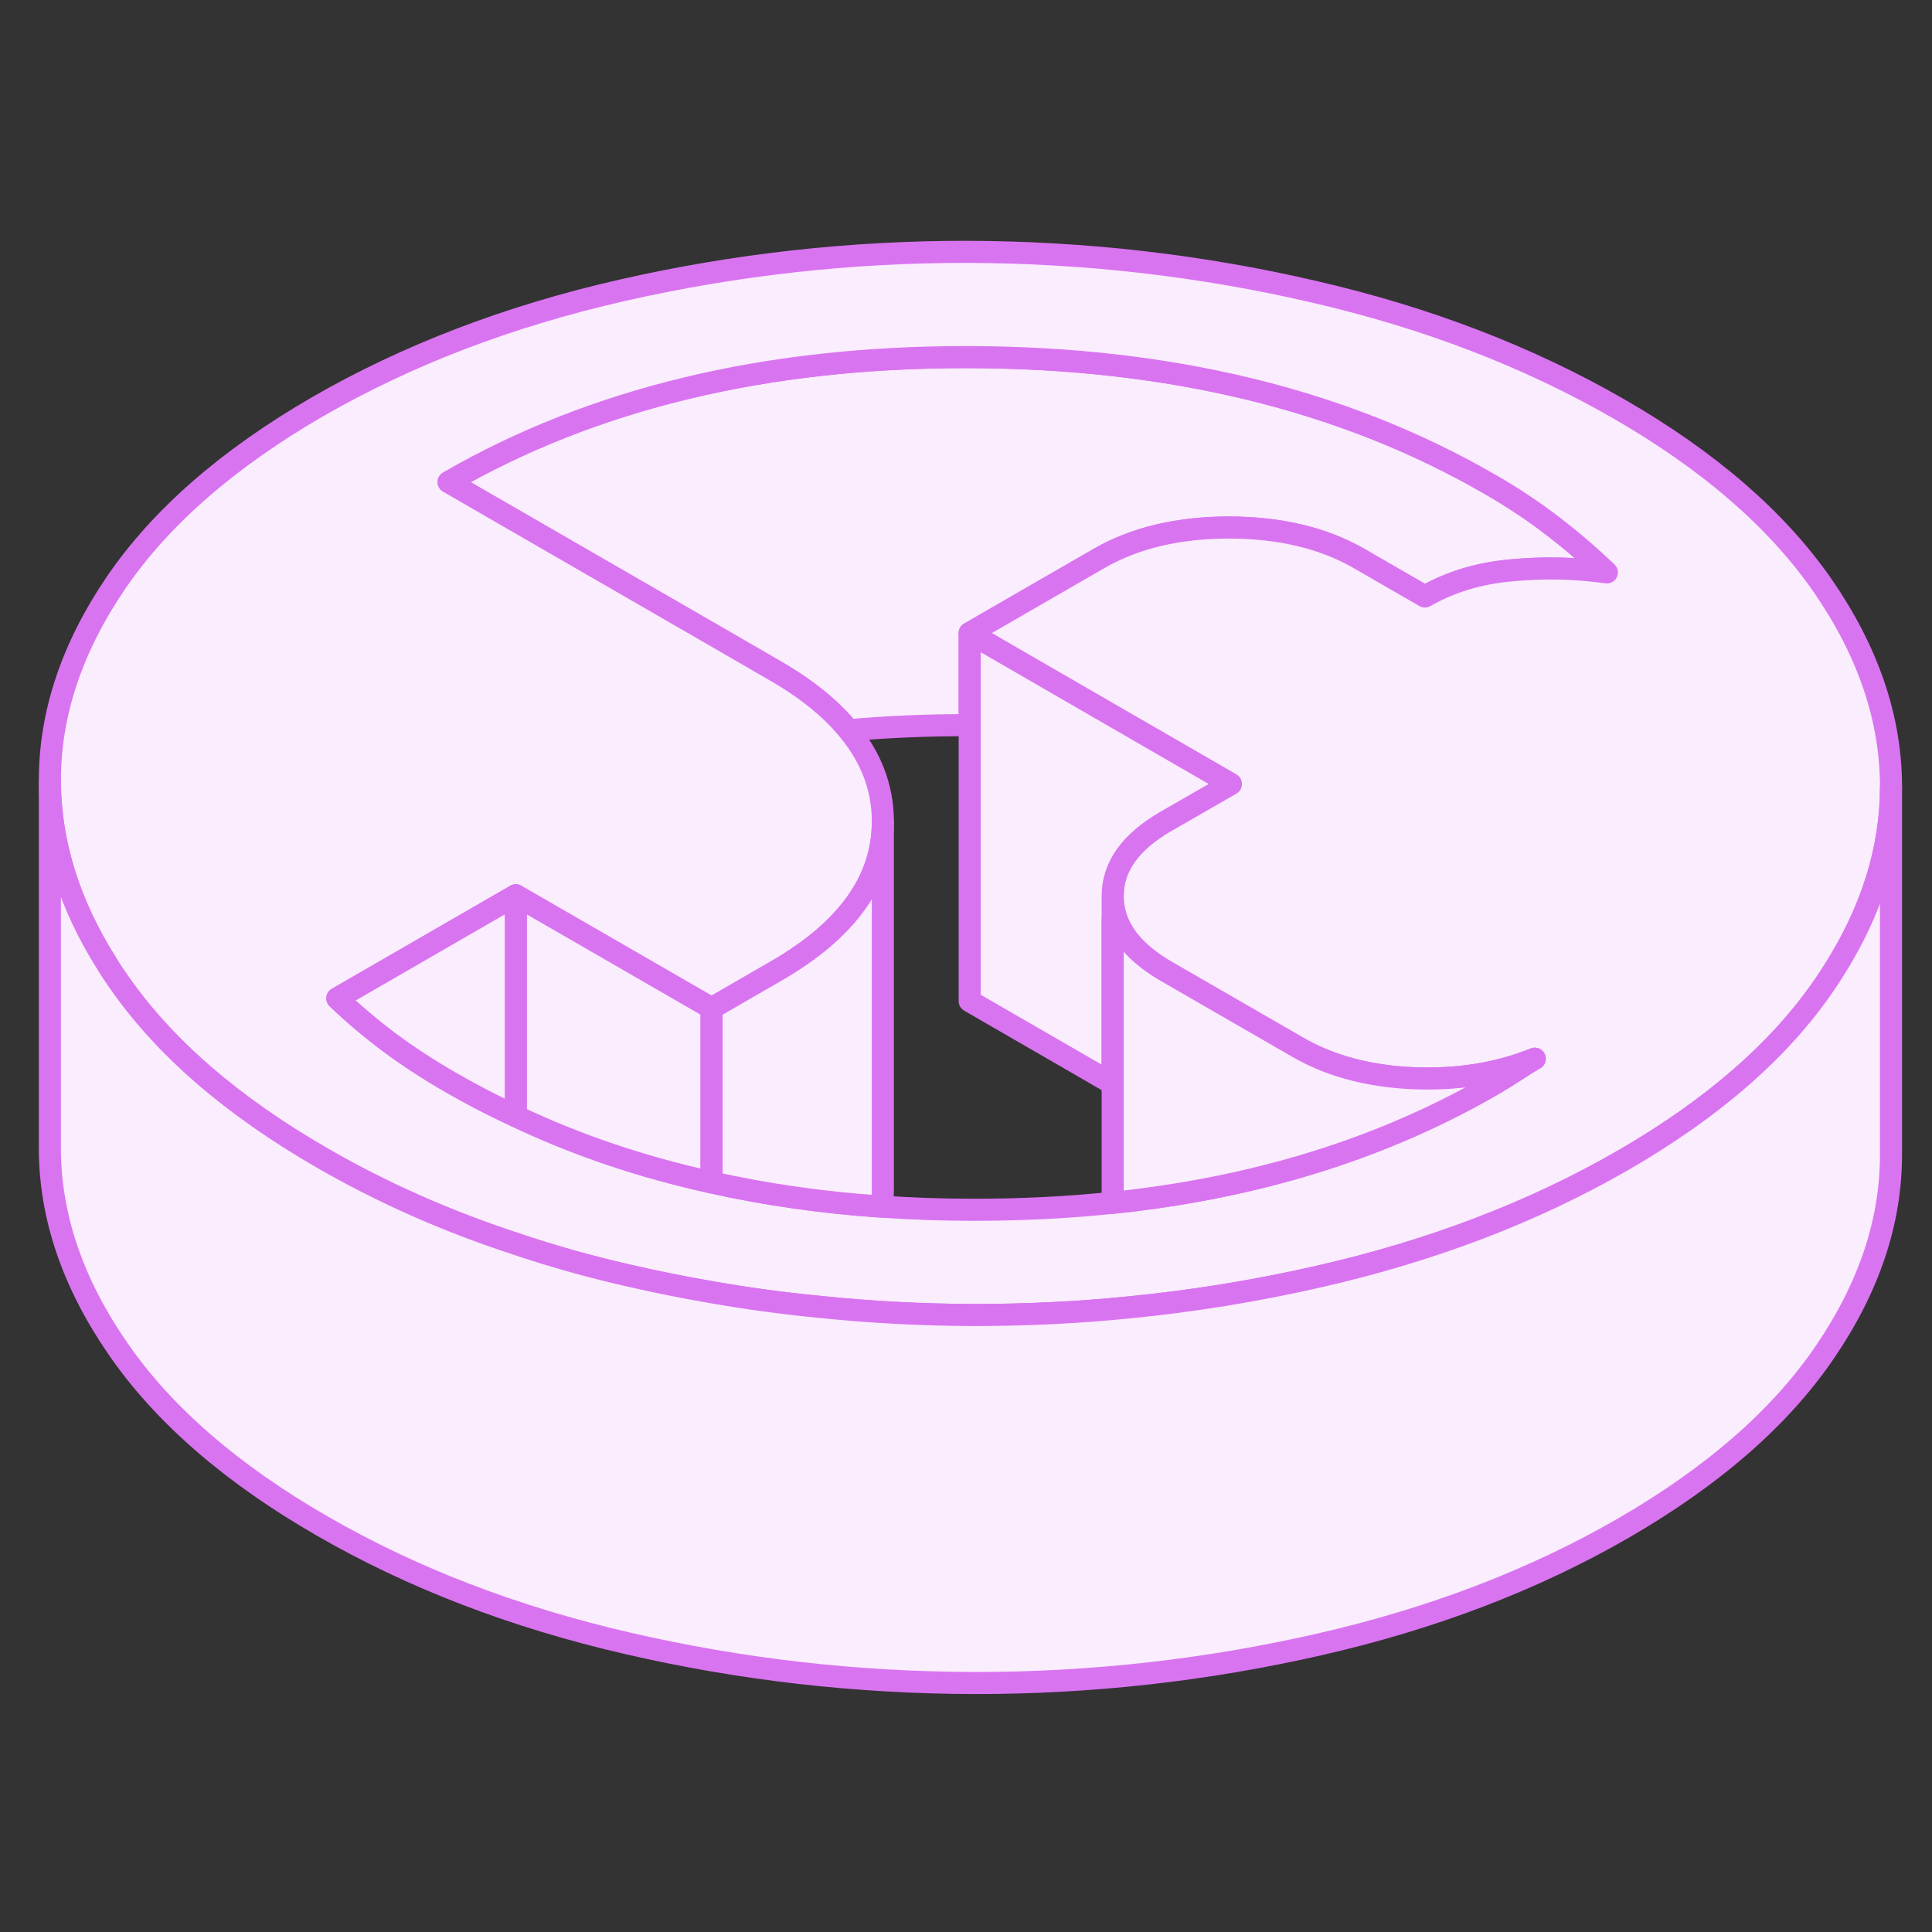 <svg width="80" height="80" viewBox="0 0 80 80" fill="none" xmlns="http://www.w3.org/2000/svg">
<rect x="0" y="0" width="80" height="80" fill="#333333" stroke="none"/>
<path d="M66.538 23.702C65.235 23.519 63.909 23.488 62.568 23.618C61.22 23.74 60.031 24.106 59.003 24.7L56.298 23.138C54.812 22.277 53.014 21.85 50.904 21.843C48.793 21.843 47.003 22.269 45.525 23.115L41.075 25.683L40.153 26.216V30.026H40.092C38.393 30.026 36.74 30.094 35.14 30.239C34.408 29.34 33.387 28.517 32.077 27.763L29.852 26.475L18.568 19.961C24.565 16.494 31.742 14.772 40.092 14.787C48.443 14.803 55.635 16.555 61.669 20.037C62.66 20.608 63.551 21.203 64.336 21.812C65.128 22.422 65.86 23.054 66.538 23.702Z" fill="#FAEDFD" stroke="#D974F1" stroke-width="0.914" stroke-linecap="round" stroke-linejoin="round"/>
<path d="M75.468 24.243C73.586 21.53 70.782 19.092 67.041 16.936C63.3 14.78 59.087 13.157 54.386 12.075C49.692 10.985 44.915 10.444 40.069 10.429C35.216 10.422 30.447 10.955 25.761 12.022C21.075 13.088 16.877 14.696 13.159 16.837C9.448 18.985 6.668 21.408 4.816 24.113C2.972 26.818 2.05 29.576 2.066 32.372C2.081 34.925 2.866 37.439 4.435 39.923C4.58 40.166 4.74 40.403 4.908 40.639C6.782 43.351 9.593 45.789 13.334 47.946C15.795 49.37 18.469 50.559 21.357 51.504C22.843 52.006 24.382 52.441 25.982 52.806C27.14 53.073 28.298 53.309 29.464 53.507C30.98 53.774 32.511 53.98 34.043 54.124C36.115 54.338 38.203 54.444 40.306 54.452C42.454 54.452 44.595 54.353 46.713 54.14C49.372 53.881 52.001 53.454 54.607 52.86C59.292 51.793 63.498 50.185 67.209 48.044C70.927 45.896 73.707 43.473 75.551 40.768C75.681 40.578 75.81 40.38 75.932 40.189C77.517 37.69 78.302 35.153 78.302 32.578V32.509C78.286 29.713 77.342 26.955 75.468 24.243ZM62.569 23.618C61.22 23.74 60.031 24.105 59.003 24.7L56.298 23.138C54.812 22.277 53.014 21.85 50.904 21.843C48.793 21.843 47.003 22.269 45.525 23.115L41.075 25.683L40.153 26.216L47.681 30.567L50.965 32.464L48.275 34.01C46.797 34.864 46.066 35.9 46.073 37.119C46.081 37.423 46.127 37.713 46.218 38.003C46.5 38.848 47.193 39.587 48.313 40.235L53.715 43.351C55.064 44.136 56.664 44.563 58.5 44.646C60.344 44.723 62.028 44.456 63.551 43.839C63.323 43.968 63.056 44.136 62.744 44.342C62.431 44.547 62.119 44.738 61.807 44.921C57.669 47.313 52.976 48.875 47.719 49.606C47.178 49.683 46.629 49.751 46.073 49.804C44.214 50.003 42.279 50.094 40.283 50.094C38.995 50.094 37.738 50.048 36.511 49.965C34.05 49.797 31.704 49.462 29.464 48.959C26.576 48.327 23.879 47.412 21.357 46.216C20.45 45.797 19.567 45.34 18.706 44.844C17.753 44.296 16.9 43.74 16.13 43.168C15.368 42.597 14.645 41.987 13.967 41.34L21.357 37.073L29.464 41.751L29.692 41.622L32.146 40.205C35.087 38.505 36.557 36.448 36.557 34.025V33.987C36.549 32.623 36.077 31.374 35.14 30.239C34.408 29.34 33.388 28.517 32.077 27.763L29.852 26.475L18.569 19.961C24.565 16.494 31.742 14.772 40.092 14.787C48.443 14.803 55.635 16.555 61.669 20.037C62.66 20.608 63.551 21.203 64.336 21.812C65.129 22.422 65.86 23.054 66.538 23.702C65.235 23.519 63.909 23.488 62.569 23.618Z" fill="#FAEDFD" stroke="#D974F1" stroke-width="0.914" stroke-linecap="round" stroke-linejoin="round"/>
<path d="M50.965 32.464L48.275 34.01C46.797 34.864 46.066 35.9 46.073 37.119V44.875L40.153 41.454V26.216L47.681 30.567L50.965 32.464Z" fill="#FAEDFD" stroke="#D974F1" stroke-width="0.914" stroke-linecap="round" stroke-linejoin="round"/>
<path d="M29.464 41.751V48.959C26.576 48.327 23.879 47.412 21.357 46.216V37.073L29.464 41.751Z" fill="#FAEDFD" stroke="#D974F1" stroke-width="0.914" stroke-linecap="round" stroke-linejoin="round"/>
<path d="M21.357 37.073V46.216C20.451 45.797 19.567 45.34 18.706 44.845C17.753 44.296 16.9 43.74 16.131 43.168C15.369 42.597 14.645 41.987 13.967 41.34L21.357 37.073Z" fill="#FAEDFD" stroke="#D974F1" stroke-width="0.914" stroke-linecap="round" stroke-linejoin="round"/>
<path d="M63.551 43.839C63.322 43.968 63.056 44.136 62.743 44.342C62.431 44.547 62.119 44.738 61.806 44.921C57.669 47.313 52.976 48.875 47.719 49.606C47.178 49.683 46.629 49.751 46.073 49.805V38.071C46.119 38.041 46.164 38.018 46.218 38.003C46.5 38.848 47.193 39.587 48.313 40.235L53.715 43.351C55.063 44.136 56.663 44.563 58.5 44.646C60.343 44.723 62.027 44.456 63.551 43.839Z" fill="#FAEDFD" stroke="#D974F1" stroke-width="0.914" stroke-linecap="round" stroke-linejoin="round"/>
<path d="M78.302 32.578V47.747C78.317 50.544 77.403 53.302 75.551 56.007C73.707 58.711 70.926 61.134 67.208 63.283C63.498 65.424 59.292 67.031 54.606 68.098C49.921 69.165 45.151 69.698 40.305 69.69C35.46 69.675 30.683 69.134 25.982 68.045C21.288 66.963 17.067 65.34 13.334 63.184C9.593 61.027 6.782 58.589 4.907 55.877C3.025 53.164 2.081 50.407 2.065 47.61V32.372C2.081 34.925 2.865 37.439 4.435 39.923C4.58 40.166 4.74 40.403 4.907 40.639C6.782 43.351 9.593 45.789 13.334 47.946C15.795 49.37 18.469 50.559 21.357 51.504C22.843 52.006 24.382 52.441 25.982 52.806C27.14 53.073 28.298 53.309 29.464 53.507C30.98 53.774 32.511 53.98 34.043 54.125C36.115 54.338 38.203 54.444 40.305 54.452C42.454 54.452 44.595 54.353 46.713 54.14C49.372 53.881 52.001 53.454 54.606 52.86C59.292 51.793 63.498 50.185 67.208 48.045C70.926 45.896 73.707 43.473 75.551 40.768C75.681 40.578 75.81 40.38 75.932 40.189C77.517 37.69 78.302 35.153 78.302 32.578Z" fill="#FAEDFD" stroke="#D974F1" stroke-width="0.914" stroke-linecap="round" stroke-linejoin="round"/>
<path d="M36.557 34.025V49.225C36.557 49.477 36.542 49.721 36.511 49.964C34.05 49.797 31.704 49.462 29.464 48.959V41.751L29.692 41.622L32.145 40.204C35.087 38.505 36.557 36.448 36.557 34.025Z" fill="#FAEDFD" stroke="#D974F1" stroke-width="0.914" stroke-linecap="round" stroke-linejoin="round"/>
</svg>
